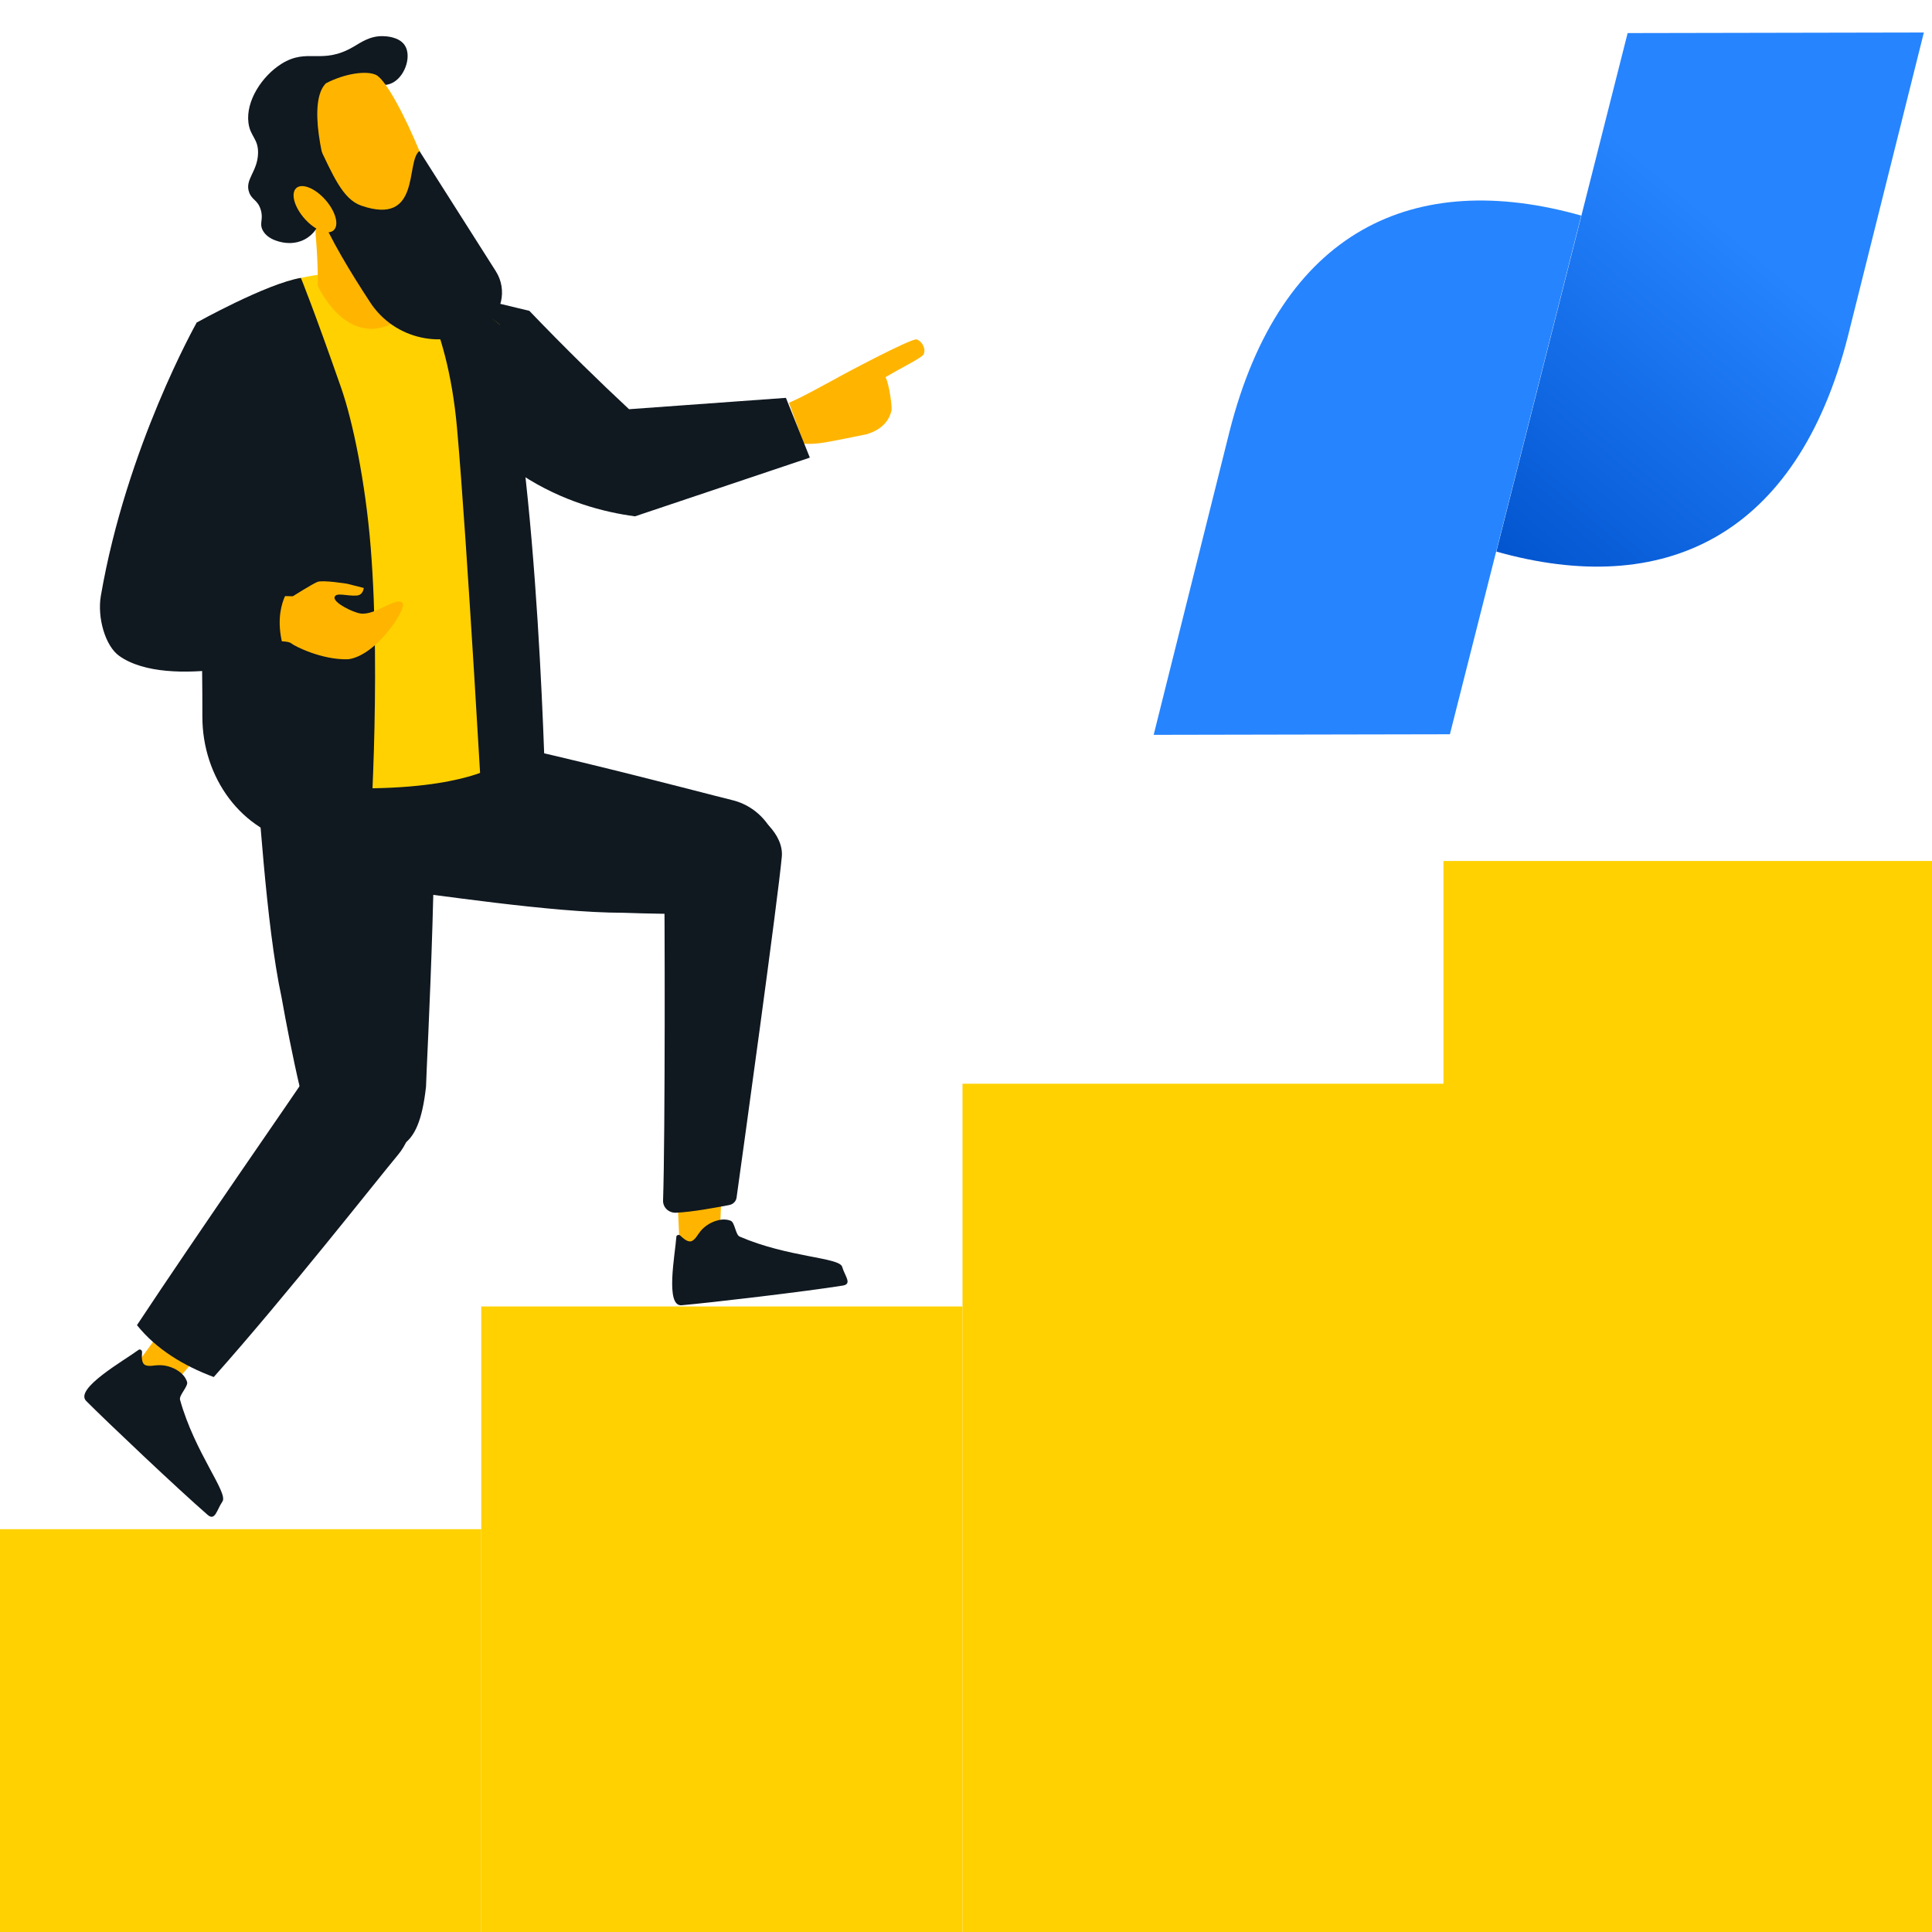 <?xml version="1.0" encoding="UTF-8"?>
<svg id="_Layer_" data-name="&amp;lt;Layer&amp;gt;" xmlns="http://www.w3.org/2000/svg" xmlns:xlink="http://www.w3.org/1999/xlink" viewBox="0 0 1080 1080">
  <defs>
    <style>
      .cls-1 {
        fill: url(#linear-gradient);
      }

      .cls-2 {
        fill: #ffd100;
      }

      .cls-3 {
        fill: #ffb500;
      }

      .cls-4 {
        fill: #101820;
      }

      .cls-5 {
        fill: #2684ff;
      }
    </style>
    <linearGradient id="linear-gradient" x1="814.65" y1="3500.61" x2="965.51" y2="3681.87" gradientTransform="translate(0 3810.03) scale(1 -1)" gradientUnits="userSpaceOnUse">
      <stop offset="0" stop-color="#0052cc"/>
      <stop offset="1" stop-color="#2684ff"/>
    </linearGradient>
  </defs>
  <rect class="cls-2" x="806.9" y="481.3" width="300.52" height="710.58"/>
  <rect class="cls-2" x="269.02" y="730.32" width="269.02" height="438.07"/>
  <rect class="cls-2" x="538.05" y="605.81" width="269.02" height="570.79"/>
  <rect class="cls-2" y="854.83" width="269.02" height="269.02"/>
  <path class="cls-3" d="m498.39,229.08c.29-1.7-1.25-14.32-3.39-18.23,9.3-5.53,20.42-10.87,21.31-12.79,1.51-3.19-1.03-7.43-3.89-8.32s-43.78,20.96-45.29,21.97c-7.65,4.01-16.77,9.4-26.1,13.44l8.36,22.94h.3c6.05.23,10.63-.59,14.05-1.23,5.18-.97,11.9-2.25,19.84-3.94.08,0,.15.02.24,0,11.6-3.19,14.03-10.63,14.59-13.88l-.03.03Z"/>
  <path class="cls-4" d="m408.87,447.15c-9.68-2.19-149.39-39.65-185.78-41.35-29.51,16.98-16.74,56.9-11.02,90.6,30.86,3.5,96.15,13.83,136.05,13.84.05.03,69.46,2.55,76.18-2.31,4.38-3.17,7.56-7.64,9.51-13.37.59-1.76,1.08-3.65,1.44-5.64,3.51-19.26-8.08-37.6-26.4-41.76v-.02Z"/>
  <path class="cls-4" d="m238.14,607.61c.17-10.52,8.67-163.68,2.31-201.88-24.69-27.14-64.26-5.52-98.84,7.48,3.19,32.84,6.87,102.89,15.8,144.41-.03.05,12.86,72.78,19.55,78.75,4.35,3.89,9.82,6.26,16.36,7.08,2.01.26,4.12.36,6.32.33,21.27-.36,34.28,1.82,38.49-36.18Z"/>
  <path class="cls-3" d="m378.56,664.22c.35,15.15,1.24,23.87,1.27,35.54l22.3-3.53c.08-3.91.73-17.2,1.53-36.84l-25.11,4.86v-.02Z"/>
  <path class="cls-4" d="m412.51,450.93c-24.42-6.59-42.29,20.47-41.26,34.32.39,19.82.64,149.49-.59,185.79-.14,3.93,3.16,7.07,7.31,6.88,8.92-.38,23.13-3.03,29.72-4.31,2.14-.42,3.76-2.06,4.05-4.1,3.4-24.27,23.19-167.23,25.3-190.67,1.1-12.21-12.28-24.61-24.55-27.93h.02Z"/>
  <path class="cls-4" d="m391.26,688.67c-1.37,1.64-2.25,3.75-4.24,4.93-2.39,1.37-5.17-1.5-6.77-2.92-.79-.71-2.17-.27-2.18.8-.58,9.17-6.43,39.05,3,38.16,16.07-1.42,68.89-7.6,90.14-11.01,5.3-.91,1.04-5.35-.45-10.52-1.66-5.29-30.14-5.15-57.23-16.83-2.39-.91-2.69-7.97-5.09-8.88-2.39-.91-4.95-.86-7.43-.16-3.87,1.01-7.55,3.47-9.75,6.41h0Z"/>
  <path class="cls-3" d="m95.81,736.28c-9.79,12.82-14.9,20.65-22.62,30.36l20.08,11.49c2.66-3.19,12.03-13.82,25.72-29.63l-23.2-12.21.02-.02Z"/>
  <path class="cls-4" d="m88.25,763.16c-2.23.05-4.53.81-6.78.03-2.68-.96-2.16-5.12-2.05-7.36.05-1.11-1.2-1.9-2.08-1.17-7.84,5.82-36.02,21.68-29.13,28.52,11.68,11.72,51.25,49.21,67.9,63.67,4.21,3.56,5.05-2.83,8.27-7.56,3.22-4.93-15.51-27.34-23.72-56.74-.82-2.51,4.73-7.59,3.91-10.09s-2.54-4.5-4.73-5.97c-3.34-2.36-7.75-3.59-11.6-3.31l.02-.02Z"/>
  <path class="cls-4" d="m173.28,598.67c-8.91,13.33-63.34,91.61-96.71,142.09,10.67,13.38,26.09,22.74,42.92,29.01,40.84-45.87,90.99-109.81,103-124.22,8.79-10.55,11.07-26.33,2.04-36.76-17.99-20.75-43.34-23.46-51.25-10.11h0Z"/>
  <path class="cls-4" d="m439.34,222.41l13.36,33.4c-32.58,10.95-65.15,21.88-97.73,32.82-17.39-2.31-40.49-8.21-63.37-23.17-18.26-11.93-41.69-28.31-45.99-54.67-4.24-25.92,11.84-46.29,11.84-46.29l38.46,9.26c9.64,10.06,19.69,20.24,30.13,30.5,8.6,8.44,17.13,16.6,25.6,24.49,29.22-2.11,58.46-4.24,87.68-6.35v.02Z"/>
  <path class="cls-2" d="m120.82,429.06s15.01,12.98,88.33,11.58c56.63-1.08,71.62-14.81,71.62-14.81l-1.32-244.31s-24.98-20.39-58.5-28.93c-9.93-2.52-21.35-.43-33.17.12-8.76.41-17.07,1.82-24.8,3.97-30.35,8.47-51.63,28.38-54.85,44-4.06,19.6,12.69,228.38,12.69,228.38h0Z"/>
  <path class="cls-4" d="m168.21,155.36s7.13,17.44,22.5,61.45c6.57,18.81,13.58,53.12,16.48,88.79,6.07,74.8-.91,171.17-.91,171.17,0,0-28.25-3.59-38.45-5.49-33.17-6.2-54.75-36.93-54.7-70.68.02-16.83-.15-34.56-.73-48.68-1.6-38.6-2.42-171.63-2.42-171.63,0,0,38.92-21.71,58.23-24.95v.02Z"/>
  <path class="cls-4" d="m227.95,152.23s21.91,24.11,27.53,87.07c5.63,62.97,14.85,226.48,14.85,226.48,0,0,25.18,12.92,34.78-13.73,0,0-3.68-189.92-25.68-270.54,0,0-28.66-23.85-51.49-29.28h0Z"/>
  <path class="cls-3" d="m162.72,359.58c1.54,1.4,17.03,9.43,31.93,8.95,15.98-2.07,32.93-28.49,30.39-31.42-3.47-4-14.96,7.05-23.5,5.84-4.24-.59-15.17-5.99-14.53-9.05.67-3.04,6.92-.55,12.42-.99,3.63-.27,3.91-4.24,3.91-4.24l-9.35-2.36s-13.65-2.22-16.59-1c-2.92,1.19-13.71,8.01-13.71,8.01l-20.22-.44-3.91,26.41s20.49-2.13,23.17.3v-.02Z"/>
  <path class="cls-4" d="m109.99,180.29c20.81,10.93,27.43,56.49,25.22,74.98l-22.9,60.81s4.5,8.21.81,9.68l49.94,1.41s-12.79,13.3-3.06,39.57c0,0-65.27,19.55-93.24,0-8.09-5.66-12.42-21.8-10.4-33.58,14.32-83.33,53.61-152.87,53.61-152.87l.02-.02Z"/>
  <path class="cls-3" d="m176.43,131.19s1.34,13.18,1.22,28.55c0,0,20.28,45.53,54.69,11.39,0,0-15.4-28.17-15.7-44.71-.3-16.54-41.96-15.96-40.18,4.77h-.02Z"/>
  <path class="cls-4" d="m197.47,26.21c-17.62,10.26-25.47.36-40.01,9.4-10.9,6.77-20.13,20.78-18.58,33.02.99,7.78,5.58,8.83,5.37,17.09-.27,10.34-7.6,14.63-4.97,21.83,1.58,4.35,4.74,4.12,6.45,9.62,1.69,5.46-.88,7.4,1.03,11.36,2.93,6.05,11.72,7.1,12.94,7.22,1.58.17,7.28.67,12.6-3.15,1.31-.94,4.58-3.57,6.19-8.12,2.54-7.18-.4-15.31-4.64-20.02-3.06-3.39-5.17-3.22-7.59-7.24-.74-1.25-3.25-5.44-2.25-9.82,1.06-4.64,4.93-4.53,8.45-9.29,5.32-7.18.71-13.12,5.43-21.48,3.45-6.14,9.29-8.92,10.57-9.52,13.01-6.19,22.91,4.5,32.02-1.44,6.34-4.15,9.46-14.52,5.88-20.2-3.13-4.99-10.67-5.21-12.18-5.26-7.39-.23-12.53,3.59-16.71,6.02v-.02Z"/>
  <path class="cls-3" d="m165.77,72.11c8.42,45.2,28.99,76.64,34.45,82.57,10.93,11.87,47.52-5.79,49.05-13.38,3.89-19.52-28.31-94.17-39.03-99.4-10.72-5.23-48.73,7.34-44.45,30.21h-.02Z"/>
  <path class="cls-4" d="m177.51,80.01l1.11,38.6c5.47,14.17,17.67,34.19,28.35,50.47,13.61,20.74,41.25,26.77,62.39,13.8.24-.15.49-.3.73-.44,10.52-6.52,13.71-20.37,7.07-30.83l-42.69-67.2c-7.88,5.84,1.16,42.14-32.49,30.56-10.47-3.6-15.89-17.09-24.48-34.94v-.03Z"/>
  <path class="cls-4" d="m189.72,118.04c-10.85-28.61-17.36-61.71-7.53-71.47,0,0-30.16,5.78-28.43,32.44,1.72,26.67,27.02,45.17,27.02,45.17l8.94-6.16v.02Z"/>
  <path class="cls-3" d="m182.73,112.69c-5.47-6.73-12.91-10.29-16.59-7.94-3.68,2.36-2.22,9.71,3.25,16.45,5.47,6.73,12.91,10.29,16.59,7.94,3.68-2.36,2.22-9.71-3.25-16.45Z"/>
  <g>
    <path class="cls-1" d="m909.86,18.49l-73.41,289.84c93.44,26.38,168.02-7.95,196.62-120.66l42.38-169.5-165.58.32Z"/>
    <path class="cls-5" d="m810.5,410.46l73.41-289.95c-93.44-26.38-168.02,7.95-196.62,120.77l-42.38,169.5,165.58-.32Z"/>
  </g>
</svg>